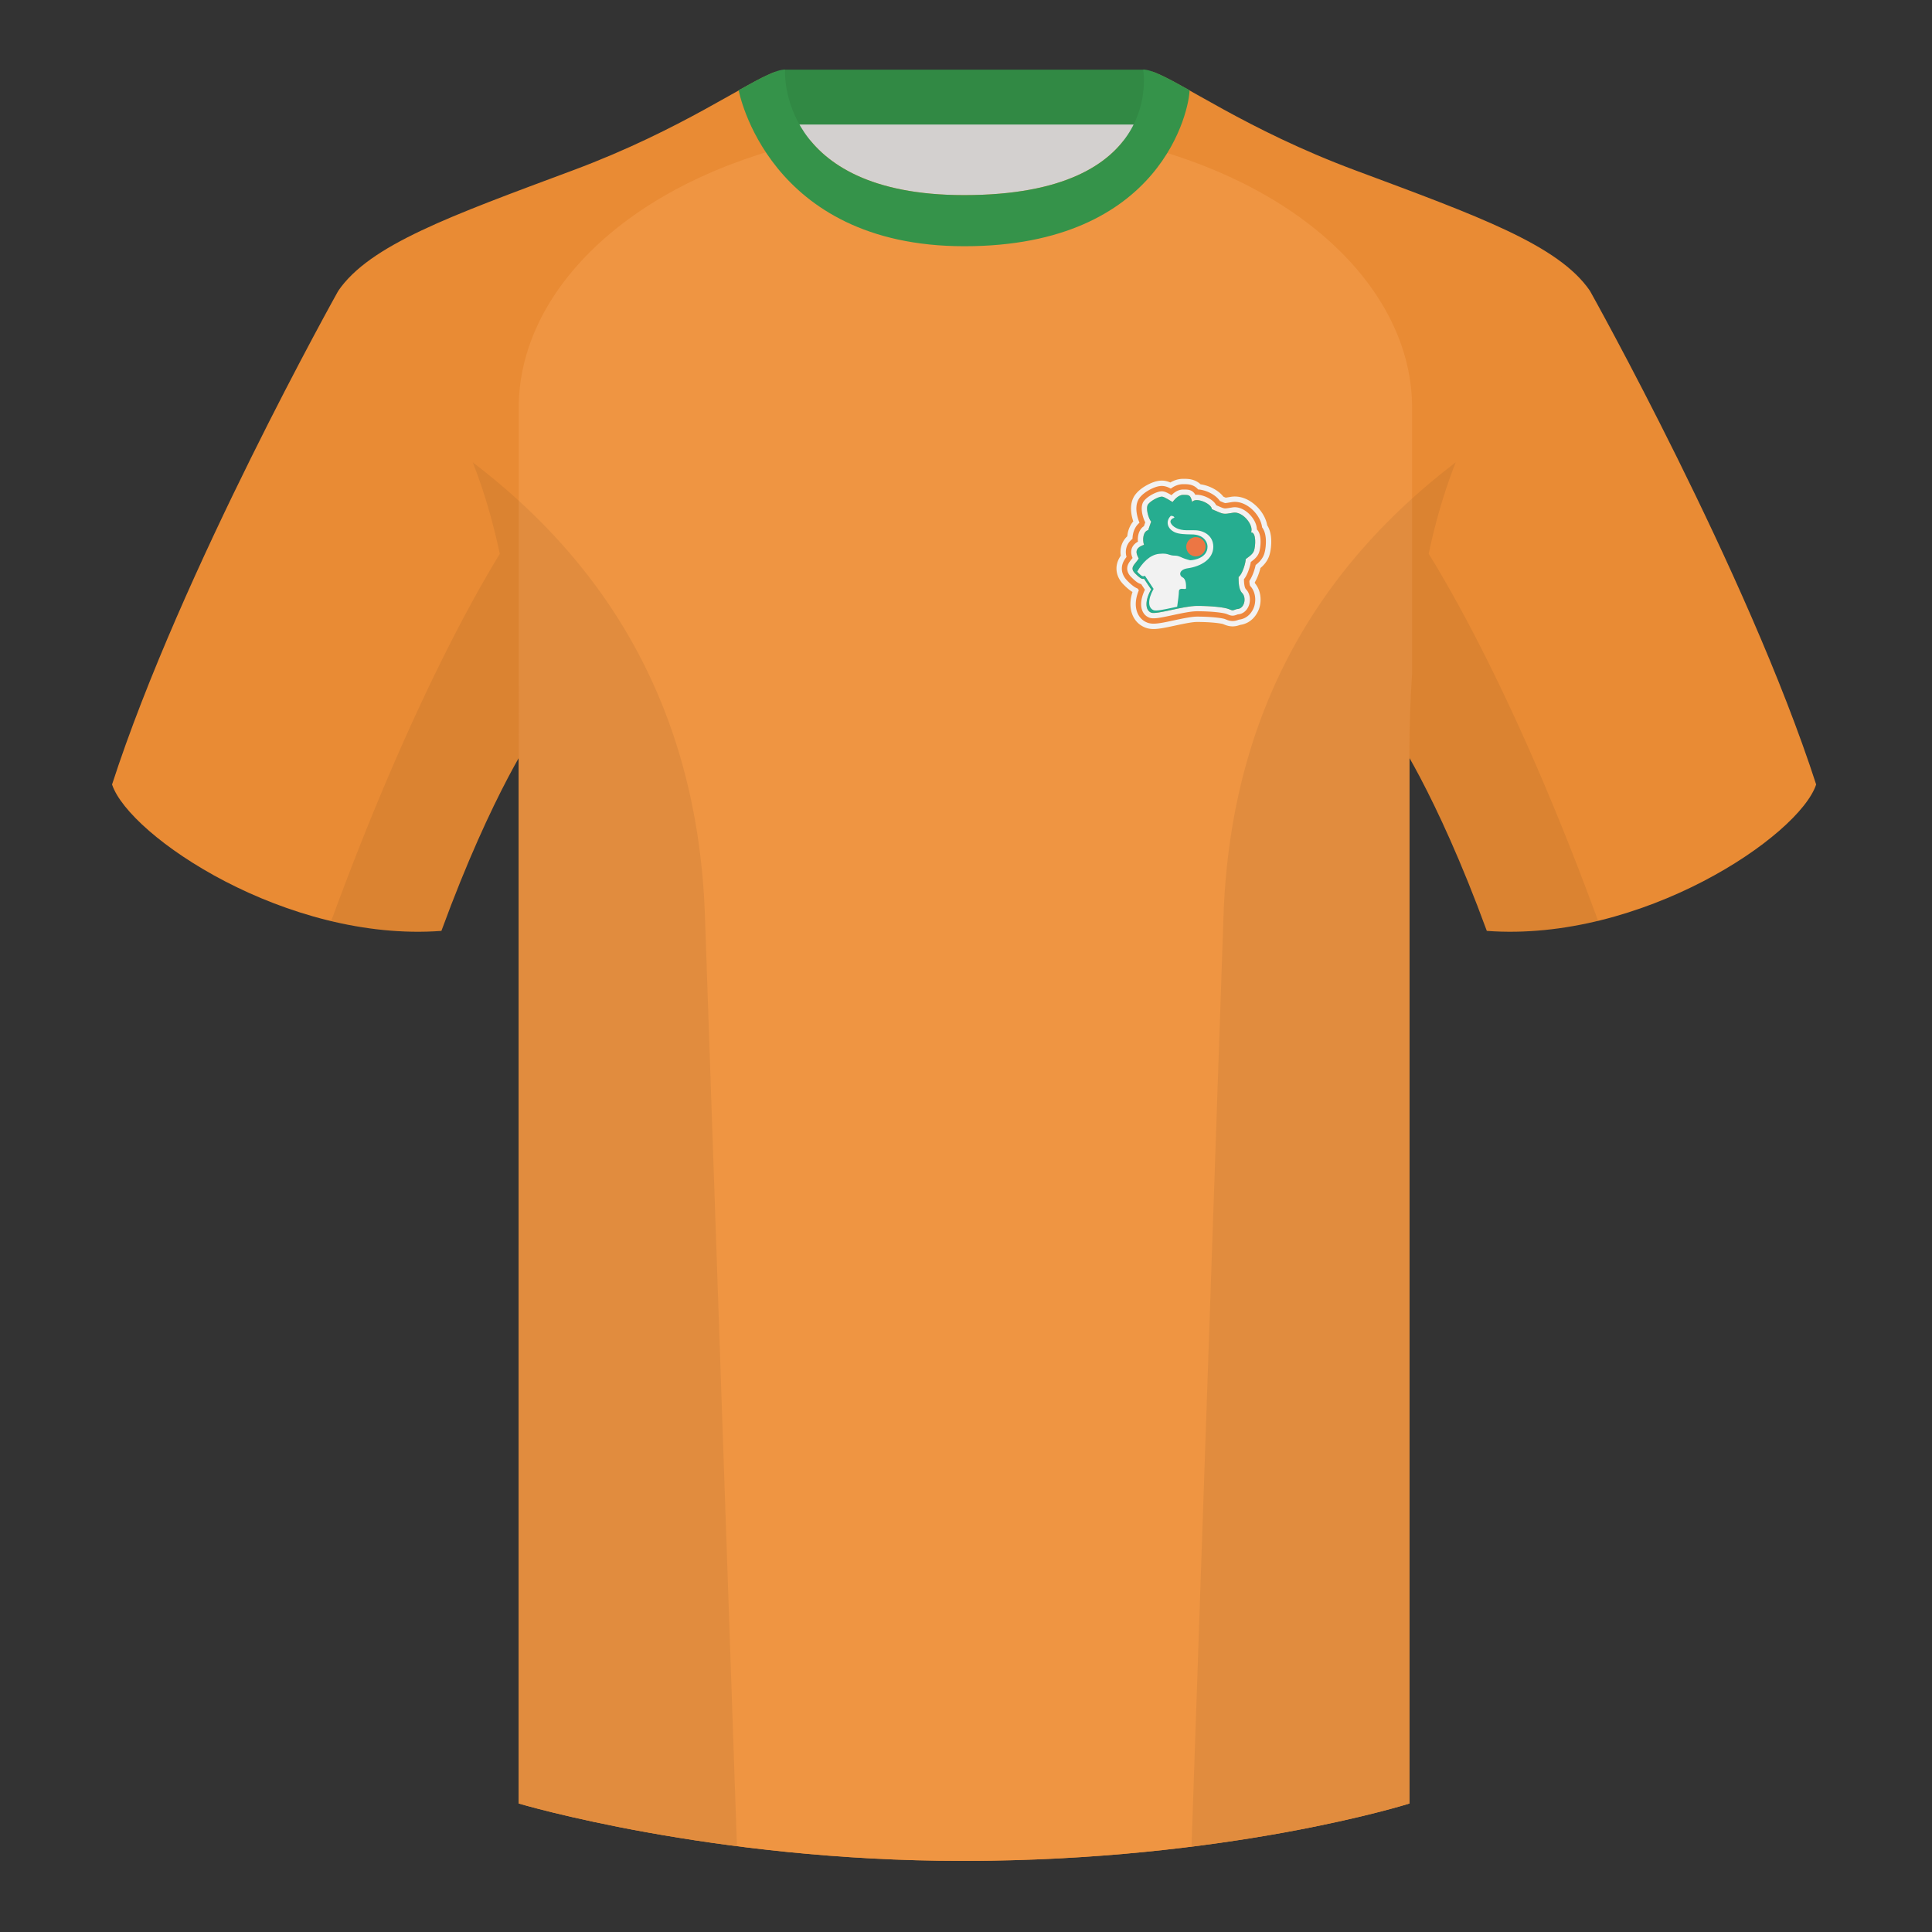 <?xml version="1.0" encoding="UTF-8"?><svg width="500" height="500" viewBox="0 0 500 500" fill="none" xmlns="http://www.w3.org/2000/svg"><rect x="0" y="0" width="500" height="500" fill="#333333" stroke="none"/><path fill-rule="evenodd" clip-rule="evenodd" d="M203.003 109.223h93.644V21.928h-93.644v87.295z" fill="#D3D0CF"/><path fill-rule="evenodd" clip-rule="evenodd" d="M202.864 32.228h93.458v-14.2h-93.458v14.2z" fill="#318944"/><path fill-rule="evenodd" clip-rule="evenodd" d="M87.547 75.258S46.785 148.058 29 203.028c4.445 13.375 45.208 40.861 85.232 37.885 13.34-36.399 24.46-52 24.46-52s2.963-95.085-51.145-113.654zm323.925 0s40.763 72.799 58.548 127.769c-4.445 13.375-45.208 40.861-85.232 37.885-13.34-36.399-24.46-52-24.46-52s-2.963-95.085 51.144-113.654z" fill="#E98B34"/><path fill-rule="evenodd" clip-rule="evenodd" d="M249.511 57.703c-50.082 0-47.798-39.469-48.743-39.14-7.516 2.619-24.132 14.937-52.438 25.495-31.873 11.885-52.626 19.315-60.783 31.2 11.115 8.915 46.695 28.971 46.695 120.346v271.14s49.657 14.855 114.885 14.855c68.929 0 115.648-14.855 115.648-14.855v-271.14c0-91.375 35.58-111.43 46.699-120.346-8.156-11.885-28.909-19.315-60.782-31.2-28.36-10.577-44.982-22.919-52.478-25.509-.927-.32 4.177 39.154-48.703 39.154z" fill="#E98B34"/><path fill-rule="evenodd" clip-rule="evenodd" d="M249.509 50.499c23.731 0 35.462-6.712 41.199-14.034l3.191.839c45.286 11.339 71.551 39.427 71.551 68.161v68.857c-.455 6.628-.7 13.712-.7 21.286v271.141s-43.162 13.71-107.735 14.788c-2.595.043-5.225.065-7.888.065-64.901 0-114.388-14.707-114.881-14.854l.004-361.283c0-28.451 25.751-56.27 70.222-67.817l5.219-1.327c6.037 7.379 17.622 14.179 39.818 14.179z" fill="#EF9542"/><path fill-rule="evenodd" clip-rule="evenodd" d="M307.851 23.345c-5.772-3.24-9.728-5.345-12.007-5.345 0 0 5.881 32.495-46.336 32.495-48.52 0-46.335-32.495-46.335-32.495-2.28 0-6.236 2.105-12.003 5.345 0 0 7.369 40.38 58.403 40.38 51.479 0 58.278-35.895 58.278-40.38z" fill="#35934A"/><path fill-rule="evenodd" clip-rule="evenodd" d="M413.584 238.323c-9.287 2.238-19.064 3.316-28.797 2.592-8.198-22.369-15.558-36.883-20.013-44.748v270.577s-21.102 6.71-55.866 11.111l-.544-.06c1.88-54.795 5.722-166.47 8.276-240.705 2.055-59.755 31.085-95.29 60.099-117.44-2.675 6.781-5.072 14.606-6.999 23.667 7.354 11.852 24.435 42.069 43.83 94.964.005.014.01.028.014.042zM190.717 477.795c-34.248-4.401-56.476-11.051-56.476-11.051V196.172c-4.456 7.867-11.814 22.379-20.01 44.743-9.633.716-19.309-.332-28.511-2.523a1.01 1.01 0 01.02-.097c19.377-52.848 36.306-83.066 43.61-94.944-1.929-9.075-4.328-16.912-7.006-23.701 29.014 22.15 58.043 57.685 60.099 117.44 2.554 74.235 6.395 185.91 8.276 240.705h-.002z" fill="#000" fill-opacity=".06"/><path fill-rule="evenodd" clip-rule="evenodd" d="M308.536 129.92c.312-.468.993-.567 1.758-.439 1.5.249 3.321 1.369 3.321 2.286 1.771.759 2.433 1.102 3.125 1.181.572.066 1.164-.049 2.416-.257 1.898-.317 4.082 1.793 4.618 3.62.156.533.172 1.042 0 1.459.206 0 .376.077.516.213.801.779.595 3.479.247 4.523-.264.791-1.057 1.377-1.712 1.86-.156.115-.305.225-.436.33 0 .954-.867 3.964-1.847 4.618 0 1.226 0 3.232.923 4.155 1.177 1.178.658 4.156-1.385 4.156-.628.209-.855.325-1.083.327-.216.001-.434-.102-.998-.327-1.138-.455-4.494-.818-8.172-.818-1.805 0-4.373.553-6.685 1.051-2.399.516-4.521.973-5.226.691-1.359-.544-1.589-2.463-.599-4.8.105-.249.225-.503.358-.761.076-.146.156-.294.241-.442l-1.847-2.771c-.545.273-1.385-.461-2.309-1.385-1.166-1.166-.578-1.884.189-2.82.252-.309.524-.641.76-1.021a8.165 8.165 0 01-.048-.094c-.544-1.082-1.284-2.555 1.407-3.453h.001c-.462-1.385-.217-3.481 1.091-3.808l.756-2.195c-.681-.817-1.512-3.583-.756-4.528.756-.944 2.709-1.936 3.526-1.936.472 0 1.42.578 2.117 1.003.27.165.502.306.654.382.047-.052.104-.12.171-.2.409-.488 1.178-1.406 2.197-1.607.13-.026.264-.04.402-.04 1.547 0 1.847 0 2.309 1.847zm-5.647-5.055c-.213-.09-.471-.189-.759-.273-.307-.089-.821-.213-1.444-.213-.896 0-1.689.239-2.154.4-.547.191-1.091.438-1.591.705-.892.476-2.137 1.28-3.026 2.391-.992 1.24-1.169 2.634-1.203 3.405-.038.871.078 1.705.226 2.386.084.385.2.819.351 1.268-.817.966-1.218 2.083-1.391 2.85a8.06 8.06 0 00-.161 1.007c-.901.85-1.579 1.996-1.728 3.519-.053.549-.021 1.056.05 1.502-.141.204-.285.43-.413.667-.443.815-.897 2.083-.612 3.628.268 1.449 1.075 2.509 1.788 3.222.453.453 1.148 1.135 1.914 1.65.072.048.191.128.352.223-.343 1.052-.541 2.134-.535 3.204.011 2.06.899 4.833 3.82 6.001 1.003.402 1.98.393 2.425.38.571-.017 1.155-.089 1.677-.169 1.041-.16 2.273-.424 3.411-.669 2.539-.547 4.652-.986 5.941-.986 1.713 0 3.329.085 4.615.217 1.246.127 1.858.268 1.989.299.022.005.031.007.026.005.033.013.074.03.121.048.191.078.476.193.692.269.35.122 1.017.33 1.869.304.763-.023 1.373-.231 1.589-.305l.013-.005c.065-.022.139-.048.205-.071 2.98-.399 4.558-2.826 5.049-4.663.459-1.718.373-4.215-1.221-6.125-.002-.014-.005-.03-.007-.047a3.725 3.725 0 01-.024-.189c.045-.076.086-.146.122-.21.371-.659.663-1.361.883-1.98.159-.446.322-.968.458-1.51.038-.032.076-.064.114-.097.599-.52 1.642-1.531 2.16-3.083.403-1.211.593-2.947.495-4.418-.049-.726-.19-1.822-.699-2.874a5.397 5.397 0 00-.325-.577c-.076-.435-.187-.83-.304-1.169-.408-1.179-1.08-2.245-1.834-3.117-1.293-1.494-3.971-3.635-7.34-3.074-.12.021-.23.039-.33.056-.466.078-.725.121-.919.146-.048-.019-.109-.043-.184-.074-.137-.057-.275-.115-.428-.182-.364-.465-.729-.798-.956-.993-.817-.7-1.781-1.234-2.691-1.598-.641-.257-1.414-.492-2.247-.604-.16-.149-.335-.293-.529-.43-.961-.68-1.937-.87-2.542-.939-.499-.057-1.031-.056-1.346-.056h-.074c-1.371 0-2.496.445-3.338.948z" fill="#F2F2F2"/><path fill-rule="evenodd" clip-rule="evenodd" d="M308.536 129.92c.312-.468.993-.567 1.759-.439 1.499.249 3.321 1.369 3.321 2.286 1.77.759 2.432 1.102 3.125 1.181.571.066 1.163-.049 2.416-.257 1.897-.317 4.081 1.793 4.617 3.62.156.533.173 1.042 0 1.459.206 0 .376.077.516.213.802.779.595 3.479.247 4.523-.263.791-1.057 1.377-1.712 1.86-.156.115-.305.225-.436.33 0 .954-.867 3.964-1.847 4.618 0 1.226 0 3.232.923 4.155 1.178 1.178.658 4.156-1.385 4.156-.628.209-.855.325-1.083.327-.216.001-.433-.102-.997-.327-1.139-.455-4.495-.818-8.173-.818-1.805 0-4.373.553-6.685 1.051-2.398.516-4.52.973-5.226.691-1.586-.635-1.634-3.143 0-6.003l-1.847-2.771c-.545.273-1.385-.461-2.309-1.385-1.166-1.166-.578-1.884.189-2.82.253-.309.525-.641.76-1.021-.016-.031-.031-.062-.047-.094-.544-1.082-1.285-2.556 1.407-3.453-.462-1.385-.216-3.481 1.091-3.808l.756-2.195c-.681-.817-1.511-3.583-.756-4.528.756-.944 2.709-1.936 3.527-1.936.471 0 1.419.578 2.116 1.003.27.165.502.306.654.382.047-.052.104-.12.171-.2.461-.55 1.381-1.647 2.6-1.647h.233c1.345.005 1.638.097 2.075 1.847zm-5.53-3.465a9.288 9.288 0 00-.575-.28c-.288-.126-.963-.411-1.744-.411-.666 0-1.287.18-1.7.324-.468.163-.945.378-1.392.617-.824.44-1.879 1.137-2.598 2.036-.724.905-.873 1.951-.901 2.6-.032.715.064 1.425.196 2.031.127.584.329 1.253.604 1.889l-.016.045c-.988.81-1.447 1.97-1.631 2.783-.101.445-.154.907-.164 1.369-.903.699-1.568 1.668-1.697 2.987-.063.647.031 1.227.157 1.69-.212.267-.473.621-.682 1.005-.347.639-.676 1.581-.466 2.715.198 1.071.8 1.89 1.404 2.494.457.456 1.067 1.049 1.709 1.481.16.107.489.322.932.499l.286.43c-.504 1.215-.797 2.456-.79 3.639.01 1.728.738 3.839 2.949 4.723.727.291 1.464.293 1.87.281.49-.014 1.011-.077 1.508-.153.992-.153 2.18-.407 3.33-.655 2.474-.532 4.76-1.016 6.232-1.016 1.755 0 3.419.087 4.757.224.669.068 1.234.147 1.674.228.22.04.393.078.525.112.124.032.181.053.188.055.001 0 .001.001.001 0 .046.019.097.04.151.062.193.077.424.171.604.234.284.099.765.246 1.371.227.553-.016 1.002-.169 1.193-.234l.004-.002c.169-.057.239-.083.305-.107.01-.004.02-.008.03-.011 2.349-.257 3.621-2.141 4.027-3.663.399-1.493.268-3.607-1.141-5.099-.035-.091-.081-.255-.119-.51-.035-.237-.056-.489-.068-.752.133-.194.242-.377.329-.532.321-.569.582-1.192.785-1.764.198-.556.388-1.199.523-1.824.142-.11.294-.233.446-.365.537-.466 1.354-1.277 1.754-2.475.337-1.011.515-2.564.427-3.888-.044-.656-.168-1.545-.564-2.363a4.155 4.155 0 00-.401-.661c-.056-.455-.165-.874-.29-1.236-.34-.983-.912-1.9-1.572-2.663-1.177-1.359-3.41-3.056-6.065-2.613-.117.019-.225.037-.324.054-.544.091-.851.143-1.101.17-.125.013-.185.015-.208.014h-.013c.001 0 .002 0 0 0-.019-.004-.131-.026-.543-.196-.236-.097-.483-.205-.798-.343-.329-.489-.709-.846-.959-1.061-.679-.582-1.505-1.044-2.304-1.364-.692-.276-1.521-.51-2.377-.562a3.691 3.691 0 00-.685-.627c-.695-.492-1.411-.638-1.899-.694-.415-.047-.869-.047-1.195-.046h-.067c-1.405 0-2.5.603-3.222 1.152zm20.529 25.195s0-.001-.002-.004c.002.003.002.004.002.004z" fill="#EE883E"/><path fill-rule="evenodd" clip-rule="evenodd" d="M308.536 129.92c.249-.373.732-.512 1.305-.488 1.556.064 3.774 1.323 3.774 2.335 1.771.759 2.433 1.102 3.125 1.181.572.066 1.164-.049 2.416-.257 1.924-.321 4.141 1.851 4.639 3.694.136.506.143.987-.021 1.385.206 0 .376.077.516.213.801.779.595 3.479.247 4.523-.264.791-1.057 1.377-1.712 1.86-.156.115-.305.225-.436.33 0 .954-.867 3.964-1.847 4.618 0 1.226 0 3.232.923 4.155 1.177 1.178.658 4.156-1.385 4.156-.628.209-.855.325-1.083.327-.216.001-.434-.102-.998-.327-1.138-.455-4.494-.818-8.172-.818-1.805 0-4.373.553-6.685 1.051-2.399.516-4.521.973-5.226.691-1.586-.635-1.634-3.143 0-6.003l-1.847-2.771c-.545.273-1.385-.461-2.309-1.385-1.166-1.166-.578-1.884.189-2.82.252-.309.524-.641.76-1.021a8.165 8.165 0 01-.048-.094c-.544-1.082-1.284-2.555 1.407-3.453h.001c-.462-1.385-.217-3.481 1.091-3.808l.756-2.195c-.681-.817-1.512-3.583-.756-4.528.756-.944 2.709-1.936 3.526-1.936.472 0 1.42.578 2.117 1.003.27.165.502.306.654.382.047-.052.104-.12.171-.2.461-.55 1.38-1.647 2.599-1.647.964 0 1.444 0 1.78.447.204.27.355.704.529 1.4zm-5.356-1.773a17.962 17.962 0 00-.377-.222c-.287-.166-.613-.342-.929-.481-.267-.117-.715-.294-1.188-.294-.435 0-.883.121-1.244.246-.389.136-.8.32-1.195.531-.754.403-1.62.994-2.169 1.679-.456.571-.575 1.269-.598 1.796-.025.56.05 1.145.165 1.676.153.701.414 1.473.745 2.099l-.345.999c-.858.532-1.275 1.466-1.445 2.219-.13.572-.161 1.189-.105 1.786-.984.552-1.625 1.334-1.728 2.398-.06.609.084 1.156.234 1.564.033.09.069.179.106.265-.075.094-.153.19-.237.292-.01.012-.02.025-.03.037-.23.28-.539.658-.76 1.065-.252.463-.455 1.078-.321 1.801.128.692.526 1.271 1.022 1.767.459.459.984.962 1.502 1.311.216.145.589.374 1.045.481l.978 1.466c-.638 1.308-.989 2.605-.983 3.762.008 1.396.576 2.844 2.078 3.445.45.18.948.194 1.315.183.408-.013.866-.066 1.338-.138.944-.145 2.088-.39 3.249-.64 2.41-.518 4.869-1.047 6.524-1.047 1.797 0 3.508.088 4.897.231 1.446.147 2.392.34 2.761.487l.186.075c.187.075.368.149.513.199.218.076.513.162.872.151.333-.01.615-.103.791-.163.113-.038.188-.065.264-.093.066-.024.132-.047.223-.079 1.703-.121 2.663-1.45 2.984-2.655.323-1.208.169-2.814-.873-3.856-.137-.136-.314-.494-.418-1.19-.068-.456-.09-.939-.097-1.402.213-.254.385-.527.521-.768.27-.479.5-1.024.687-1.548.249-.702.462-1.489.567-2.144.028-.02.056-.041.086-.064.214-.158.466-.349.713-.563.474-.412 1.066-1.023 1.347-1.867.271-.812.438-2.18.359-3.358-.039-.586-.146-1.269-.428-1.852-.114-.235-.279-.491-.5-.716-.012-.471-.114-.927-.254-1.331-.272-.789-.744-1.555-1.31-2.209-1.06-1.225-2.849-2.477-4.789-2.154-1.514.252-1.787.296-2.122.235-.169-.031-.39-.1-.823-.279-.251-.103-.528-.224-.871-.373-.113-.05-.233-.102-.362-.158-.241-.482-.61-.855-.898-1.101-.542-.465-1.228-.854-1.917-1.129-.682-.273-1.467-.475-2.217-.475-.115 0-.239.005-.367.018-.172-.322-.411-.639-.763-.889-.429-.303-.886-.405-1.256-.447-.333-.038-.712-.038-1.057-.038h-.049c-1.183 0-2.099.606-2.679 1.111-.126.11-.25.229-.368.348z" fill="#F2F2F2"/><path d="M308.536 129.92c-.462-1.847-.763-1.847-2.309-1.847-1.396 0-2.399 1.439-2.77 1.847-.545-.272-2.117-1.385-2.771-1.385-.817 0-2.77.992-3.526 1.936-.756.945.074 3.711.756 4.528l-.756 2.195c-1.308.327-1.553 2.423-1.091 3.808-2.771.924-1.906 2.457-1.361 3.547-.948 1.532-2.499 2.291-.948 3.841.923.924 1.764 1.658 2.309 1.385l1.847 2.771c-1.635 2.86-1.586 5.368 0 6.003 1.385.554 8.233-1.742 11.911-1.742 3.677 0 7.034.363 8.172.818 1.157.462.855.408 2.081 0 2.043 0 2.562-2.978 1.385-4.156-.924-.923-.924-2.929-.924-4.155.981-.654 1.847-3.664 1.847-4.618.681-.545 1.822-1.209 2.149-2.19.409-1.226.622-4.736-.763-4.736.763-1.847-2.166-5.488-4.618-5.079-2.77.461-2.309.461-5.541-.924 0-1.385-4.156-3.232-5.079-1.847z" fill="#26AD90"/><path d="M304.649 157.014c.236-1.611.444-3.232.444-3.881 0-.83.654-.772 1.187-.724.365.032.674.06.674-.209 0-.933 0-2.333-.931-2.8-.93-.467-.952-1.997 1.396-2.333C310.675 146.6 314 144.8 314 141.5c0-2.969-2.617-4.318-4.953-4.267-.26.006-1.675 0-1.861 0-2.326 0-3.721-.933-4.186-1.866-.372-.747.465-1.245.93-1.4 0-.156-.186-.467-.93-.467-1.395 1.4-.93 3.267.93 4.2 1.105.554 2.841.582 4.507.608 2.788 0 4.063 1.692 4.063 3.192 0 2.868-3.5 3.5-4.5 3.5 0 0-1.26-.308-1.962-.632-.595-.274-1.235-.568-1.875-.568-.824 0-1.234-.134-1.64-.266-.539-.176-1.069-.349-2.546-.201-2.488.25-4.421 2.46-5.661 4.595.084.112.185.229.306.351.873.876 1.163.979 1.678.721l2.25 3.409c-1.545 2.714-1.499 4.907 0 5.509.667.268 2.672-.166 4.939-.655.381-.083.77-.167 1.16-.249z" fill="#F2F2F2"/><circle cx="309.5" cy="141.5" r="2.5" fill="#EC7644"/></svg>